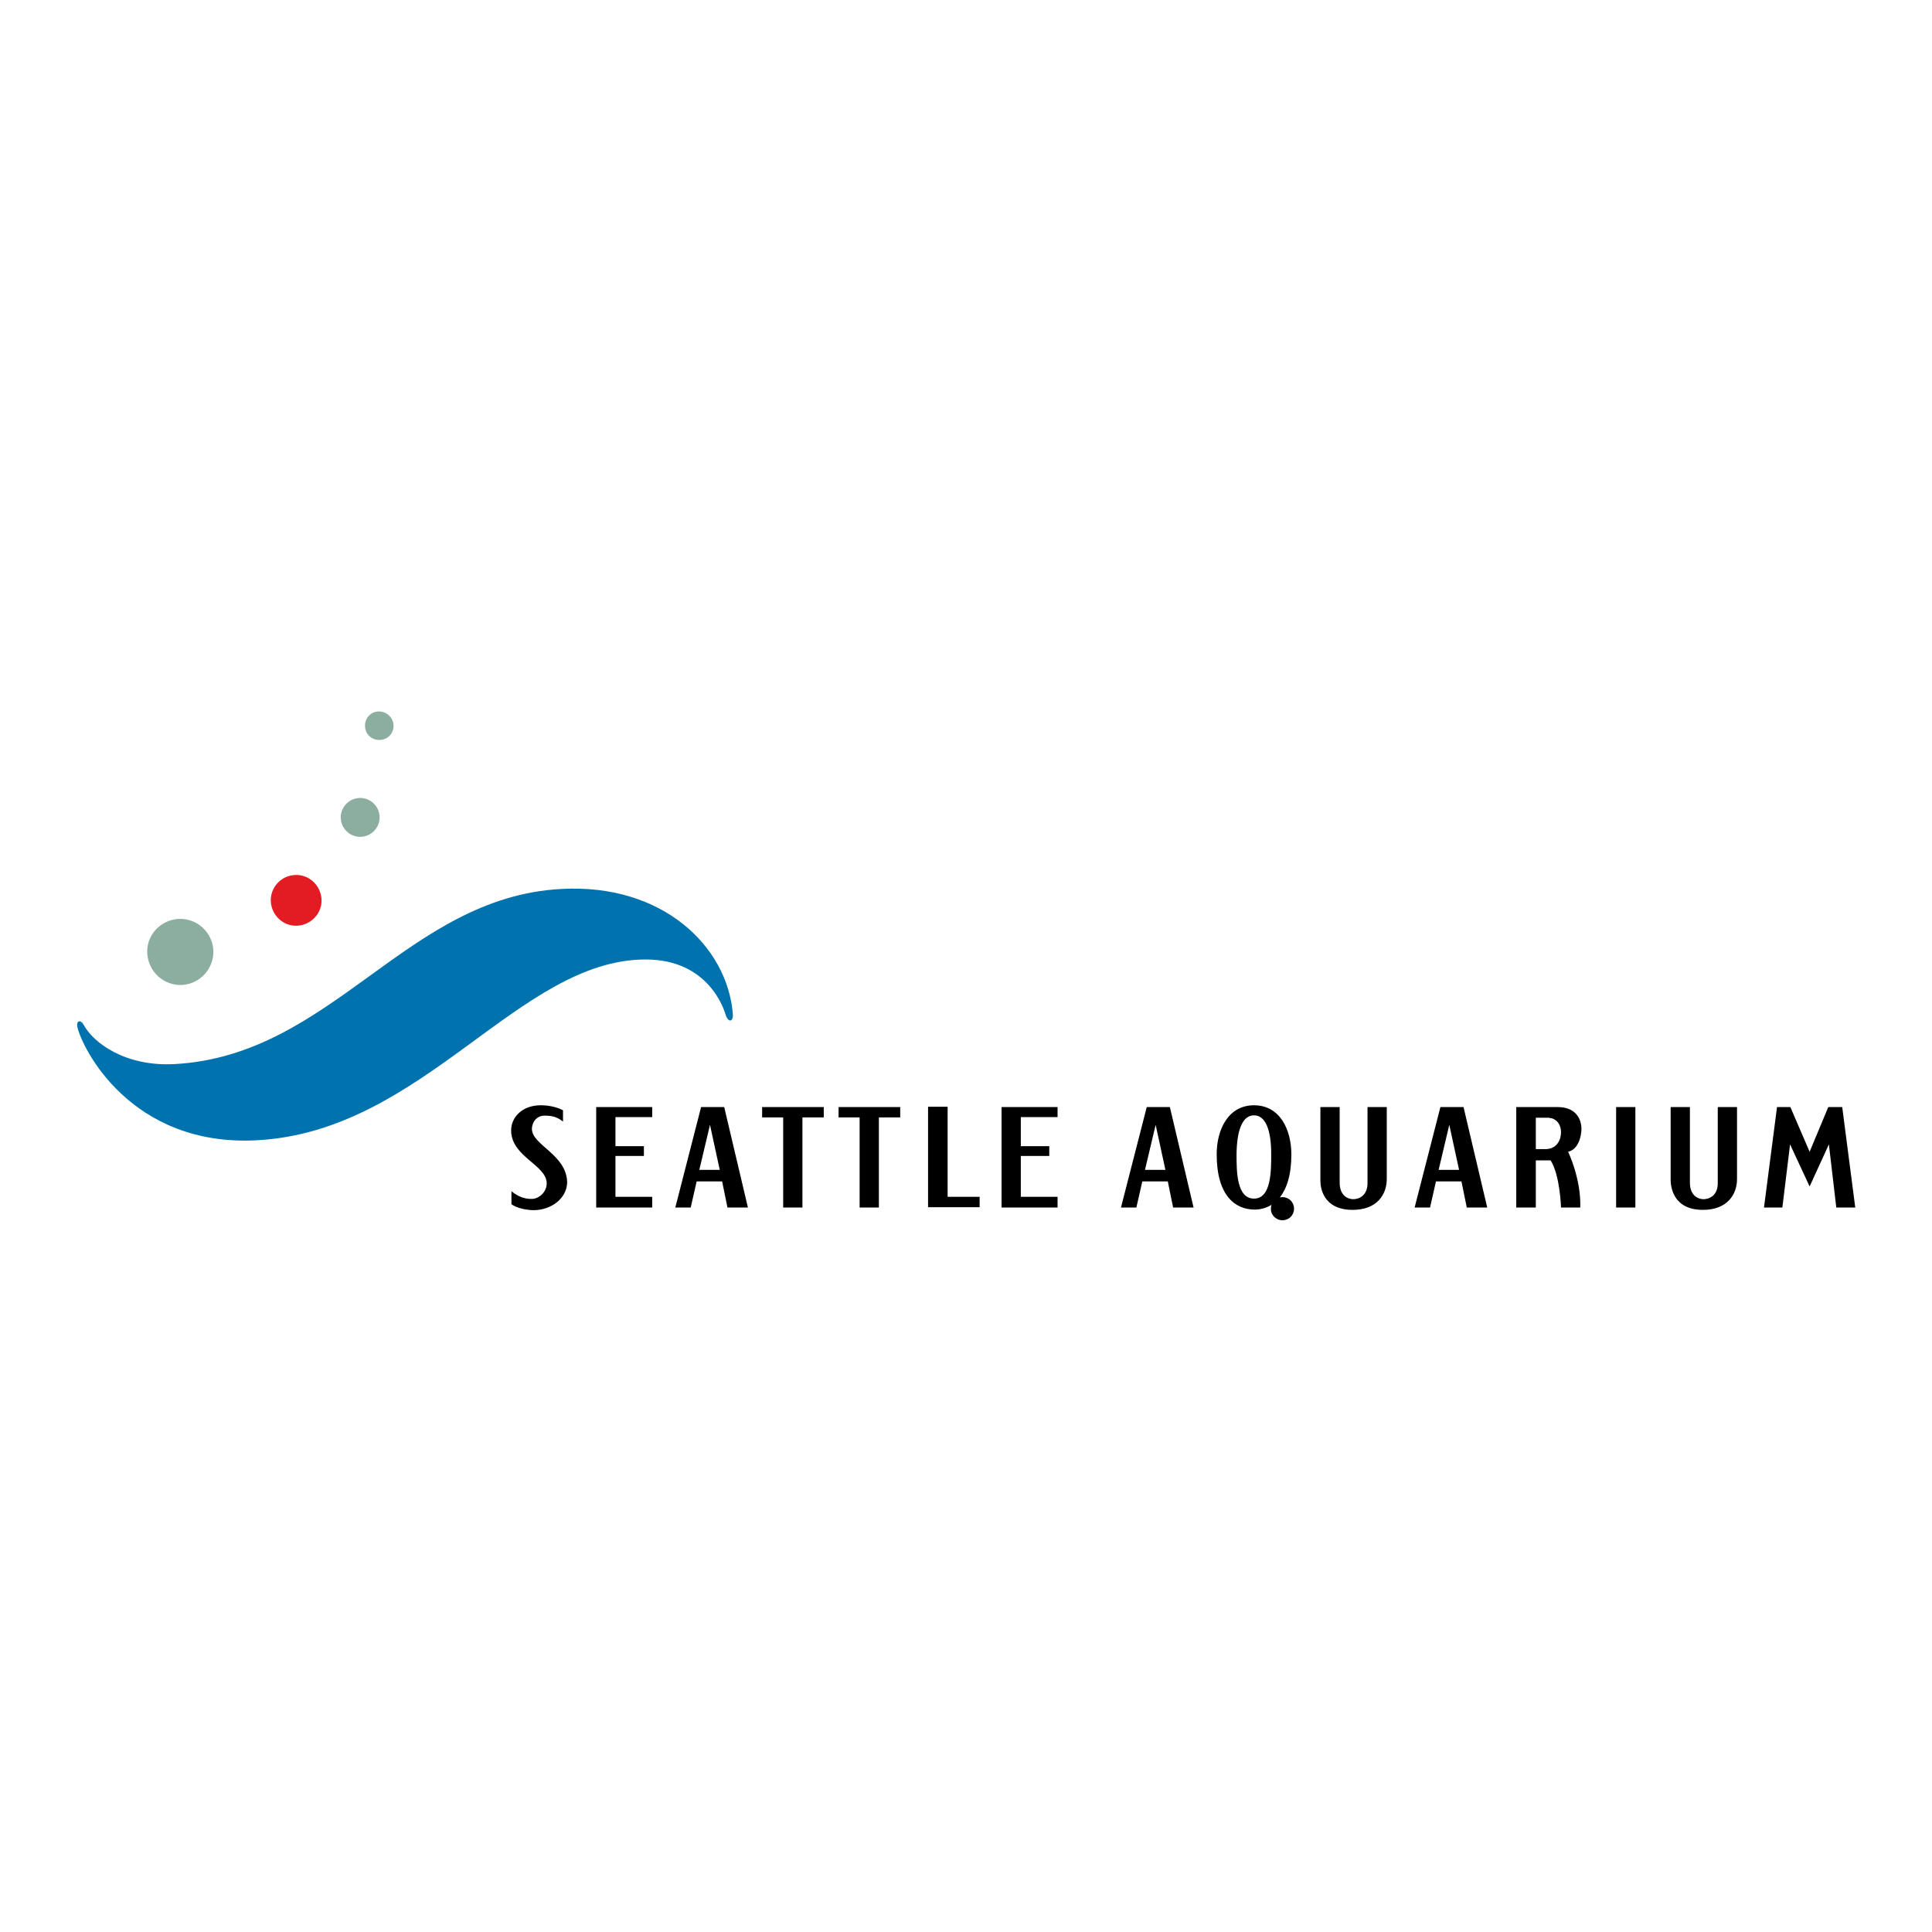 <?xml version="1.0" encoding="utf-8"?>
<!-- Generator: Adobe Illustrator 19.0.0, SVG Export Plug-In . SVG Version: 6.00 Build 0)  -->
<svg version="1.1" id="layer" xmlns="http://www.w3.org/2000/svg" xmlns:xlink="http://www.w3.org/1999/xlink" x="0px" y="0px"
	 viewBox="-153 -46 652 652" style="enable-background:new -153 -46 652 652;" xml:space="preserve">
<style type="text/css">
	.st0{fill-rule:evenodd;clip-rule:evenodd;fill:#0073AE;}
	.st1{fill-rule:evenodd;clip-rule:evenodd;fill:#E31B23;}
	.st2{fill-rule:evenodd;clip-rule:evenodd;fill:#8BAEA1;}
</style>
<path id="XMLID_18_" class="st0" d="M-66.1,338.8c56.2-3.1,88.1-61,131-61c21.2,0,26.4,16.8,26.9,18.4c0.9,3.1,2.8,2.8,2.5-0.2
	c-1.9-22.4-23.4-43.9-57.9-42c-52.3,2.8-77.2,56.2-130.5,59.1c-16.4,0.9-27.3-7-30.7-13.3c-1-1.8-2.5-1.4-2.1,0.7
	C-125.5,307.3-109.1,341.2-66.1,338.8"/>
<path id="XMLID_17_" class="st1" d="M-53.5,249.3c4.7-0.3,8.7,3.4,9,8.1c0.3,4.7-3.4,8.7-8.1,9c-4.7,0.3-8.7-3.4-9-8.1
	C-61.9,253.6-58.2,249.5-53.5,249.3"/>
<path id="XMLID_19_" class="st2" d="M-92.8,264.1c6.2-0.3,11.4,4.4,11.8,10.5c0.3,6.2-4.4,11.4-10.5,11.8
	c-6.2,0.3-11.4-4.4-11.8-10.6C-103.7,269.7-98.9,264.5-92.8,264.1 M-31.8,223.3c-3.6,0.2-6.4,3.3-6.2,6.9c0.2,3.6,3.3,6.4,6.9,6.2
	c3.6-0.2,6.4-3.3,6.2-6.9C-25.1,225.9-28.2,223.1-31.8,223.3 M-25.3,194.1c-2.7,0.1-4.7,2.4-4.5,5.1c0.1,2.7,2.4,4.7,5.1,4.5
	c2.7-0.1,4.7-2.4,4.5-5.1C-20.4,196-22.7,194-25.3,194.1"/>
<path id="XMLID_1_" d="M27.3,362.4c0,0-4.7,0.1-7.7-2V356c1.7,1.4,4,2.7,6.9,2.6c2.2,0,5-2.1,5-5.3c-0.1-6.2-11.9-8.9-12-17.7
	c-0.1-4.3,3.5-8.6,10-8.6c0,0,4.2-0.1,7.5,1.7v3.8c-1.7-1.3-3.1-2-6.2-2c-3.1,0-4.3,2.7-4.3,4.5c0.1,5.5,11.7,8.6,11.9,18
	C38.3,358.5,33,362.3,27.3,362.4 M67.1,331v-3.4H48.2v33.9h18.9v-3.6H54.7v-13.8h9.6v-3.3h-9.6V331H67.1z M89.9,348.8H83l3.6-15.2
	L89.9,348.8z M99.4,361.5l-8-33.9h-7.8l-8.7,33.9h5.2l2-8.8h8.6l1.8,8.8H99.4z M125,331.1v-3.5h-20.8v3.5h7.1v30.4h6.5v-30.4H125z
	 M150.8,331.1v-3.5H130v3.5h7.1v30.4h6.5v-30.4H150.8z M177.6,361.5v-3.6h-10.8v-30.4h-6.6v33.9H177.6z M203.9,331v-3.4H185v33.9
	h18.9v-3.6h-12.4v-13.8h9.6v-3.3h-9.6V331H203.9z M240.3,348.8h-6.9l3.6-15.2L240.3,348.8z M249.8,361.5l-8-33.9H234l-8.7,33.9h5.2
	l2-8.8h8.6l1.8,8.8H249.8z M270.2,330.4c4,0,5.8,5.2,5.8,13.1c0,5.7,0,15-5.8,15c-5.9,0-5.9-9.3-5.9-15
	C264.4,335.6,266.2,330.4,270.2,330.4 M279.8,365.8c2.2,0,3.9-1.7,3.9-3.9c0-2.2-1.7-3.9-3.9-3.9c-0.3,0-0.6,0-0.9,0.1
	c2.3-2.9,3.9-7.5,3.9-14.5c0-8.3-3.8-16.6-12.6-16.6c-8.7,0-12.6,8.2-12.6,16.5c0,14.2,6.4,18.7,12.8,18.7c1.9,0,3.9-0.5,5.7-1.6
	c-0.1,0.4-0.2,0.8-0.2,1.3C275.8,364,277.6,365.8,279.8,365.8 M303.5,362.3c8.3,0,11.5-5.3,11.5-10.4v-24.3h-6.5v25.7
	c0,4.3-3,5.4-4.8,5.4c-1.7,0-4.6-1.1-4.6-5.6c0,0,0-0.8,0-25.5h-6.5c0,24,0,24.9,0,24.9C292.6,354.8,293.5,362.3,303.5,362.3
	 M339.4,348.8h-6.9l3.6-15.2L339.4,348.8z M348.9,361.5l-8-33.9h-7.8l-8.7,33.9h5.2l2-8.8h8.6l1.8,8.8H348.9z M369.9,331.3
	c1.9,0,3.9,1.8,3.9,4.8c0,2.6-1.4,5.7-5.3,5.7h-3.2v-10.6H369.9 M376.2,342.7c4.5-1.1,4.5-7.7,4.5-7.7c0-2.4-1.1-7.4-8.1-7.4h-13.9
	v33.9h6.6v-15.9h5c3.2,5.1,3.5,15.9,3.5,15.9h6.5C380.6,351.7,376.2,342.7,376.2,342.7 M392.4,361.5h6.5v-33.9h-6.5V361.5z
	 M421.7,362.3c8.3,0,11.5-5.3,11.5-10.4v-24.3h-6.5v25.7c0,4.3-3,5.4-4.8,5.4c-1.7,0-4.6-1.1-4.6-5.6c0,0,0-0.8,0-25.5h-6.5
	c0,24,0,24.9,0,24.9C410.9,354.8,411.8,362.3,421.7,362.3 M473.1,361.5l-4.4-33.9H464l-6.3,15.1l-6.5-15.1h-4.5l-4.4,33.9h6.2
	l2.6-21.3l6.6,14.2l6.5-14.2l2.5,21.3H473.1z"/>
</svg>
